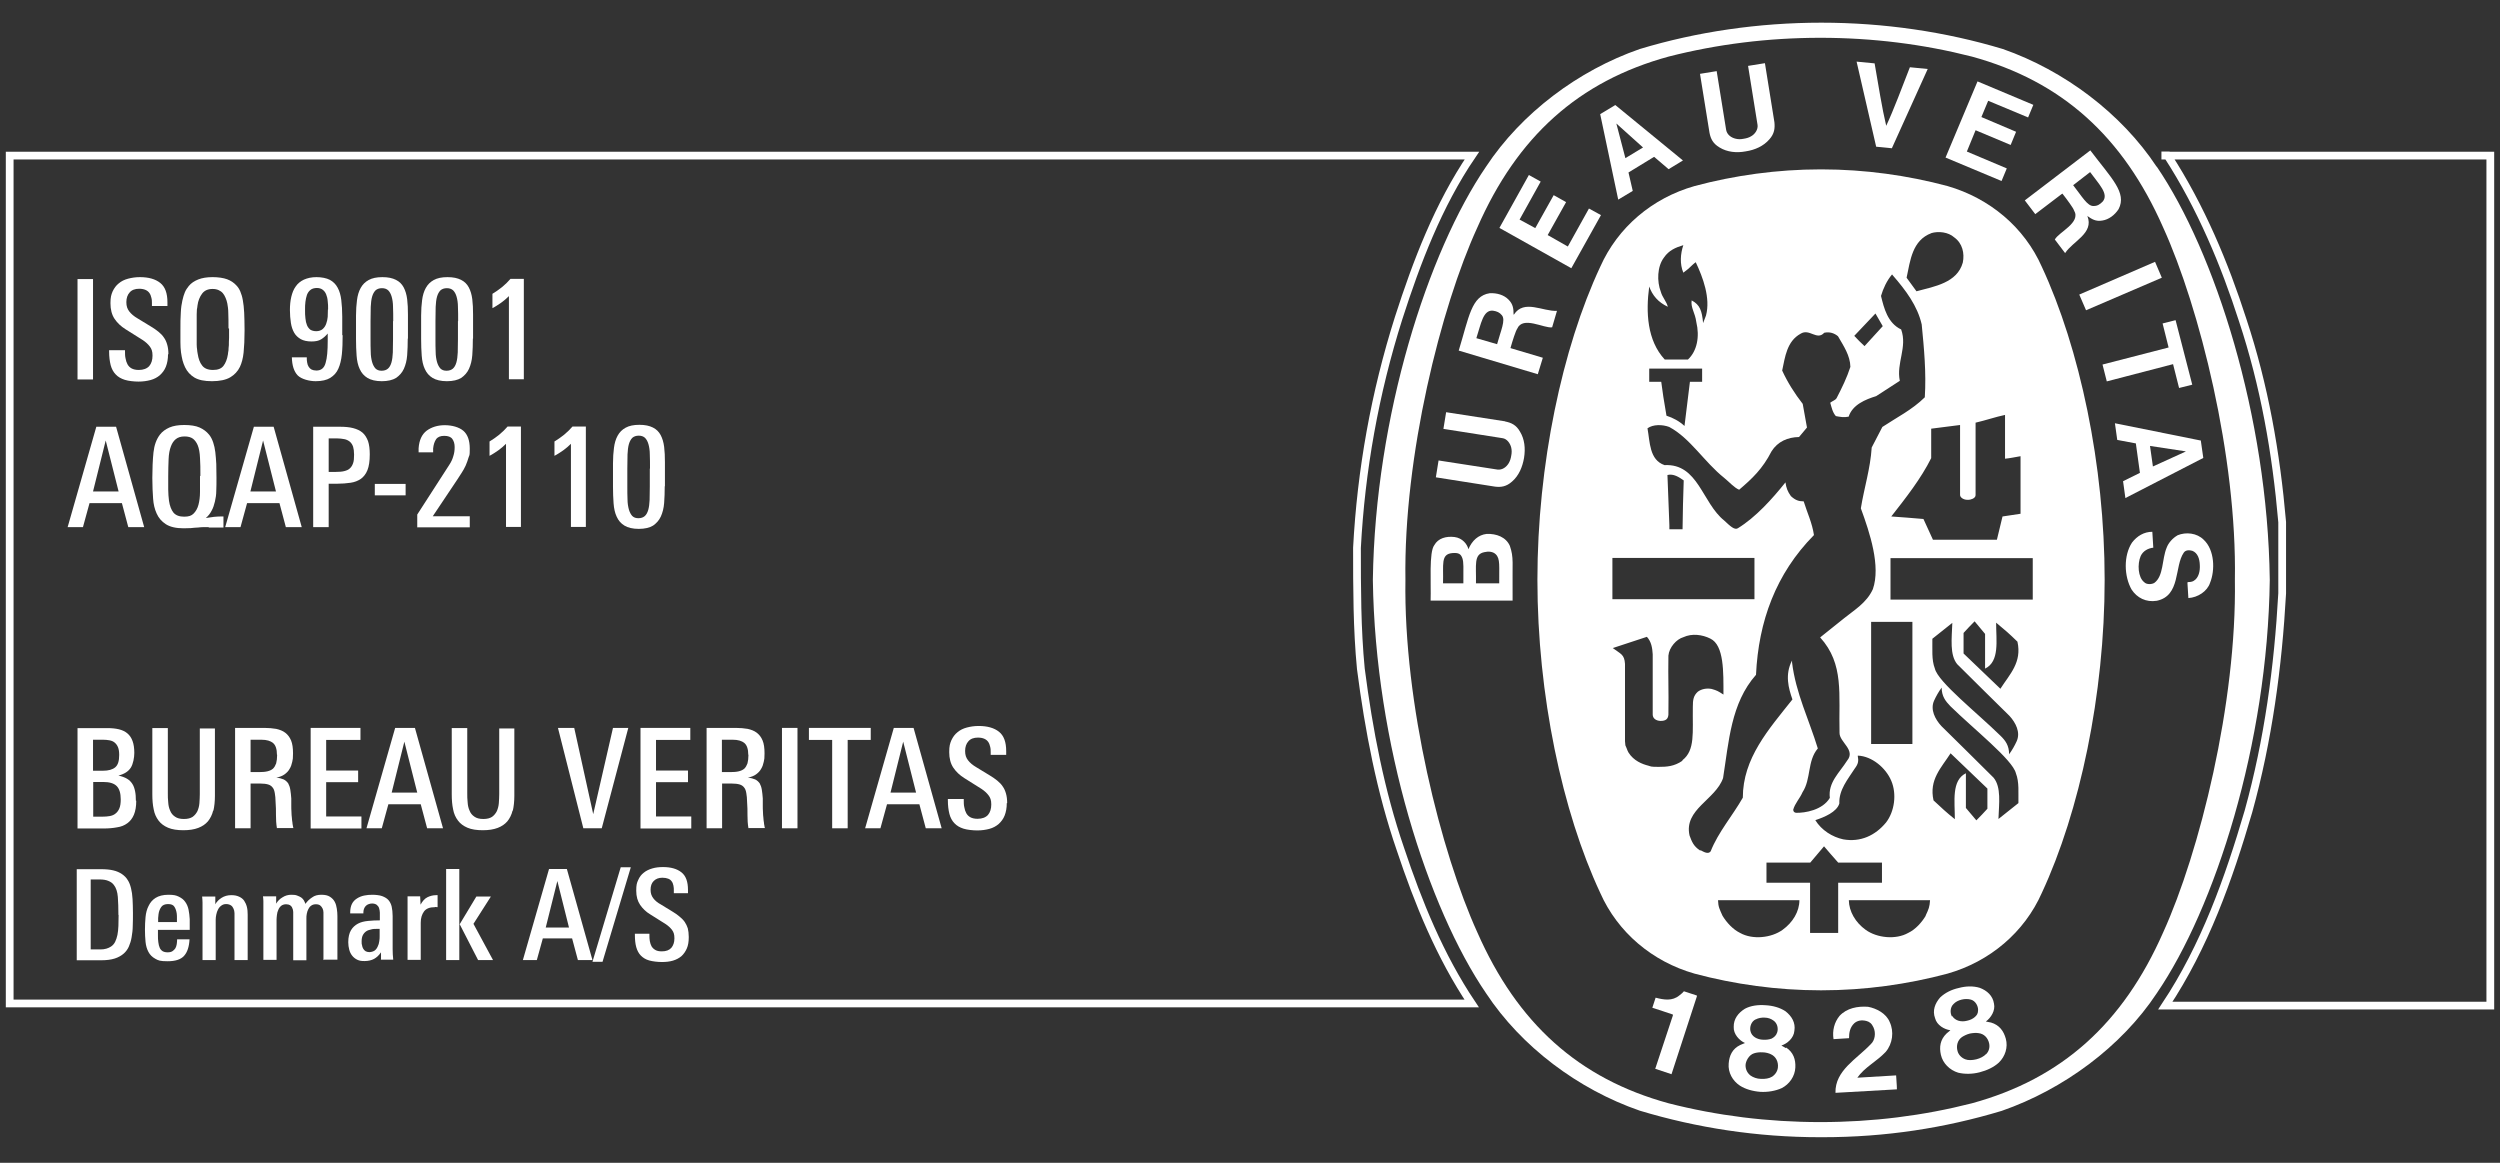 <?xml version="1.0" encoding="UTF-8"?>
<svg id="Layer_1" xmlns="http://www.w3.org/2000/svg" version="1.1" viewBox="0 0 1290 600">
  <rect x="0" y="0" width="1290" height="600" fill="#333333" stroke="none"/>
  <!-- Generator: Adobe Illustrator 29.1.0, SVG Export Plug-In . SVG Version: 2.1.0 Build 142)  -->
  <defs>
    <style>
      .st0 {
        fill: none;
        stroke: #fff;
        stroke-miterlimit: 10;
        stroke-width: 4px;
      }

      .st1 {
        isolation: isolate;
      }

      .st2 {
        fill: #fff;
      }
    </style>
  </defs>
  <path id="path" class="st0" d="M5,80.3h754.5c-17.4,25.6-28.6,55.2-37.8,83.8-12.3,38.8-19.4,78.7-21.5,118.6,0,20.4,0,41.9,2,62.4,4.1,31.7,10.2,63.4,20.4,93,9.2,27.6,20.4,55.2,36.8,79.7H5V80.3ZM1117.3,80.3h167.7v438.6h-167.7c20.4-30.7,32.7-65.4,42.9-100.2,10.2-36.8,15.3-74.6,17.4-112.5v-36.8c-3.1-35.8-9.2-70.5-20.4-104.3-9.2-28.6-21.5-58.3-38.8-84.9h-1.1Z"/>
  <g id="logo">
    <g>
      <path class="st2" d="M1112.8,86h0c-18.2-27.5-47.6-49.6-79.3-60.7-29.5-8.9-61.4-13.6-93.7-13.6s-64.3,4.7-93.7,13.6c-31.7,11-61.1,33.1-79.3,60.7-30,43.9-57.2,128.7-58.4,213.1v.3c1.2,84.4,28.4,169.2,58.4,213.1,18.2,27.6,47.5,49.6,79.3,60.6,29.5,8.9,60.7,13.7,93,13.7h1.4c32.4,0,62.9-4.7,92.4-13.6,31.7-11,61.8-33.1,80-60.7,30-43.9,57.2-128.7,58.3-213.1v-.3c-1.1-84.4-28.4-169.2-58.3-213.1ZM1116.2,481.1c-20.7,47-52.3,75.5-98.7,88.2-25,6.4-51.2,9.7-78.2,9.7s-53.3-3.3-78.3-9.7c-46.4-12.7-78-41.2-98.7-88.2-18.7-41.1-38.1-118.3-37.1-181.9-1-63.6,18.3-140.8,37.1-181.8,20.6-47,52.3-75.5,98.7-88.2,25-6.4,51.4-9.7,78.3-9.7s53.2,3.3,78.2,9.7c46.4,12.7,78,41.2,98.7,88.2,18.7,41.1,38.1,118.2,37,181.8,1,63.6-18.3,140.8-37,181.9Z"/>
      <path class="st2" d="M958.3,556.2c3.9-5.6,10-8.4,14.7-13.4,3.6-4.2,4.4-10.5,2.1-15.4-1.8-4.5-6.9-7.1-11.2-7.9-5.4-.4-11,.7-14.7,4.7-2.7,3.3-3.8,7.6-3.1,12l8-.5c0-2.9.5-5.6,2.7-7.7,1.6-1.4,3.7-1.8,6.2-1.2,1.6.4,2.8,1.3,3.7,3.3,1.4,3,.7,6.8-1.3,8.6-7.2,7.7-18.6,13.6-18.3,25.2l31.7-1.8c0-2.3-.3-4.7-.4-7.2l-20.1,1.2h0Z"/>
      <path class="st2" d="M866.6,513.6c-3.7,3.1-8.1,2.3-12.3,1.2l-1.7,5.2c3.2,1.1,7.3,2.3,10.6,3.5v.5c0,0-9.1,27.5-9.1,27.5l8.4,2.8,13.1-40.2v-.4c0,0-6.7-2.2-6.7-2.2-.7.8-1,1.1-2.3,2.1h0Z"/>
      <path class="st2" d="M1027.2,527.6l-2.5-.5c2.6-1.9,5-5.6,4.2-9.2-.6-4.1-3.6-6.8-7.4-8.2-3.3-1-7.1-.9-10.8.1-3.7.8-7.1,2.5-9.6,4.9-2.6,3-4.1,6.7-2.6,10.7.9,3.6,4.8,5.8,7.9,6.2l-2,1.7c-3.3,3.2-3.8,7-2.9,11,1,4.4,4.6,7.9,8.9,9.2,3.3.8,7.2.8,11.1-.2s7.4-2.7,9.9-5c3.3-3.2,4.8-7.9,3.6-12.3-1.1-4-3.3-7.1-7.7-8.4h0ZM1007.2,524.5c-1-1.7-1-4.7.8-6.4,1-1.1,2.5-1.9,4.2-2.3,1.6-.4,3.3-.4,4.8,0,2.4.7,3.7,3.3,3.7,5.3s-.7,2.8-1.7,3.7-2.5,1.6-4,1.9c-1.5.4-3,.4-4.4,0-1.3-.4-2.5-1.2-3.3-2.5v.2ZM1024.8,543.9c-1.1,1.2-3,2.2-5,2.7-2.1.5-4.2.6-5.7,0-2.1-.8-3.5-2.4-4-4.2-.8-2.8,0-5.7,2.3-7.3,1.1-.7,2.5-1.4,4.1-1.8,1.6-.3,3.3-.4,4.4-.2,2.9.3,4.9,2.5,5.5,5.3.4,1.9,0,4-1.6,5.6h0Z"/>
      <path class="st2" d="M921.5,540.8l-2.3-1.3c3-1,6.4-3.8,6.7-7.6.7-4.2-1.4-7.6-4.6-10.1-2.9-1.9-6.5-2.9-10.3-3.1-3.8-.3-7.6.2-10.6,1.8-3.4,2.1-5.9,5.2-5.8,9.4-.2,3.7,2.9,7,5.8,8.3l-2.4,1c-4.2,2-5.7,5.6-6,9.6-.4,4.6,2,8.9,5.8,11.4,2.8,1.8,6.6,2.9,10.6,3.2,3.9.2,7.8-.5,10.9-1.9,4-2,6.9-6.1,7.1-10.7.2-4.1-1-7.8-4.8-10.3v.3ZM906,526c1.3-.7,3-1,4.6-.9,1.7,0,3.3.6,4.5,1.5,2.1,1.4,2.6,4.3,1.9,6.2-.5,1.5-1.5,2.4-2.8,3.1-1.3.5-2.8.7-4.4.6-1.5,0-3.1-.5-4.2-1.2-1.1-.7-2.1-1.8-2.4-3.4-.4-2,.4-4.8,2.7-5.9h.1ZM914.3,555.6c-1.4.9-3.5,1.2-5.6,1.1-2.1,0-4.1-.8-5.4-1.7-1.8-1.4-2.6-3.3-2.6-5.3s1.7-5.4,4.4-6.2c1.2-.4,2.8-.6,4.4-.5,1.6,0,3.3.5,4.3,1,2.6,1.2,3.9,3.9,3.6,6.8-.2,1.9-1.3,3.7-3.2,4.9h0Z"/>
      <polygon class="st2" points="1112 135.1 1072.9 152 1076.4 160.1 1115.5 143.3 1112 135.1"/>
      <path class="st2" d="M973.3,65c-2.2-9.2-4.1-21.4-6-32.3l-9.3-.9,10.1,43.9,8.1.8,18.5-40.9-9.2-.9c-4,10.2-8.3,21.9-12.3,30.4h.1Z"/>
      <polygon class="st2" points="809 127.2 798.6 121.3 808.1 104.3 801.7 100.7 792.2 117.7 784.1 113.3 795 93.7 788.9 90.3 773.7 117.6 810.8 138.4 826.1 111 819.9 107.6 809 127.2"/>
      <path class="st2" d="M779.1,281.7c-2-4.6-7-6.4-12-6.2-4.3.5-7.5,3.4-9.4,7.9-.6-2.6-3.1-5.8-7.2-6.3-4.3-.5-8.4.6-10.4,4.2-2.8,3.6-1.6,19.4-1.9,28.6h42.3v-3.1c-.2-16.8.7-18.9-1.4-25.1h0ZM755.1,301h-10.5c.3-9.7-1.3-15,4.7-15.6,3.5-.3,4.5.5,5.3,2.7.7,2.2.5,4.5.5,12.9ZM773.5,301h-11.9c.2-9.5-1.3-15,4.4-16.1,2-.5,4.4-.3,5.8,1.1,2.4,2.3,1.7,6.2,1.8,15h0Z"/>
      <polygon class="st2" points="1124.4 200.2 1131.2 198.5 1122.6 165.2 1115.9 166.9 1119 179.3 1084.9 188.1 1087.1 196.8 1121.3 187.9 1124.4 200.2"/>
      <path class="st2" d="M900.8,78.1h0c4.7-.7,9.2-2.7,12.2-6.2,2.6-2.9,2.9-5.7,2.6-8.8l-4.9-30.5-8.7,1.4,4.9,30.5c.3,2.3-1.3,4.7-3.3,5.8-1.1.7-2.5,1.1-3.9,1.3-1.4.3-2.8.3-4,0-2.3-.5-4.5-2-5-4.5l-4.9-30.4-8.6,1.4,4.9,30.4c.6,3.1,1.8,5.6,5.2,7.6,3.9,2.4,8.8,2.9,13.5,2h0Z"/>
      <path class="st2" d="M1135.5,227.3l-44.2-8.9,1.2,8.6,9.6,1.8,2.1,15.2-8.7,4.3,1.2,8.7,40.2-20.7-1.3-9.1h0ZM1127.8,233l-16.9,7.7-1.5-10.6,18.4,2.8h0Z"/>
      <path class="st2" d="M1123.5,276.3c-2.3,1.3-4.6,3.8-5.5,6.3-2.5,5.9-1.5,14.7-6.4,18.2-1.4.8-4,.9-5.2-.4-3.2-2.5-3.6-9.3-1.8-13.5,1.2-2.6,3.8-4,6.5-4.3l-.5-8.2c-4.3,0-7.9,2.2-10.5,5.6-4.4,6.7-4.1,17.4-.2,24.2,2.8,4.3,7.5,6.7,13,5.8,12.4-2.6,9-17.7,13.9-24.8,1-1.5,2.9-1.4,4.4-1,2.9,1.1,3.8,4.3,3.9,7.3.2,3-.5,6.8-3.3,8.3l-.7.3-1,.2h-.8c0,.1-.6.2-.6.2l.5,8.1c4.9-.3,9.8-3.5,11.2-7.9,2.6-6.4,2.4-16.9-3.3-22.2-3.5-3.5-9.1-4.1-13.5-2.3h0Z"/>
      <path class="st2" d="M776.6,217.4l-30.4-4.7-1.4,8.6,30.5,4.8c2.3.3,4,2.7,4.5,4.9.3,1.3.3,2.7,0,4.1-.2,1.4-.6,2.7-1.3,3.9-1.2,2-3.3,3.6-5.8,3.3l-30.4-4.7-1.4,8.7,30.5,4.8c3.1.4,5.9,0,8.8-2.6,3.5-3,5.4-7.5,6.2-12.2h0c.8-4.9.3-9.7-2.1-13.6-1.9-3.4-4.5-4.6-7.6-5.2h0Z"/>
      <path class="st2" d="M853.5,80.9l7.5,6.4,7.4-4.5-34.9-28.6-7.8,4.7,9.3,44.1,7.5-4.5-2.2-9.5,13.1-8h.1ZM834,63.7h0l13.8,12.4-9.1,5.5-4.7-18h0Z"/>
      <polygon class="st2" points="1025.9 52 1046.5 60.6 1049.2 54.1 1020.4 42 1003.9 81.3 1032.8 93.4 1035.5 86.9 1014.9 78.2 1019.4 67.2 1037.5 74.8 1040.3 68 1022.4 60.4 1025.9 52"/>
      <path class="st2" d="M781,162.3c0-2.9-.2-5.3-2.6-7.7-2.3-2.4-6-3.5-9.7-3.3-9.5,1.4-10.7,12.3-16,29.6l40.8,12.2,2.6-8.5-16.1-4.8-.6-.2c1.1-3.9,2.7-8.9,3.5-10,2.9-6.7,13.7-.1,18-.7l2.5-8.5c-7.3.4-17-6.1-22.2,1.9h-.2ZM772.5,177.6l-10.7-3.1c2.4-7.3,3.4-14.6,8.5-14.2,2.1.3,3.5.9,4.7,2.4,2,2.5-.6,7.9-2.5,14.9h0Z"/>
      <path class="st2" d="M1077,111.4c2.4,1.7,4.4,3,7.8,2.4,3.3-.5,6.4-2.8,8.4-5.9,4.4-8.5-3.7-15.9-14.6-30.3l-33.8,25.8,5.4,7.1,13.4-10.2.6-.4c2.5,3.2,5.6,7.4,6,8.7,3.8,6.3-8,11.2-9.9,15l5.3,7c4-6.2,15-10.2,11.5-19.1h-.1ZM1069.7,95.6l8.8-6.8c4.5,6.2,9.8,11.3,6.5,15.2-1.5,1.5-2.7,2.3-4.7,2.3-3.2.2-6.1-5.1-10.6-10.8h0Z"/>
    </g>
    <path class="st2" d="M1053.6,137.7c-9-20.4-26.9-35.4-48.7-41.7-20.5-5.5-42.7-8.6-64.9-8.6h-.7c-22.2,0-44.4,3.1-64.9,8.6-21.8,6.2-39.6,21.2-48.7,41.7-19.6,41.9-32.4,102.2-32.4,161.5s12.8,119.6,32.4,161.5c9,20.4,26.9,35.5,48.7,41.7,20.5,5.5,42.7,8.6,64.9,8.6h.7c22.2,0,44.4-3.1,64.9-8.6,21.8-6.2,39.7-21.3,48.7-41.7,19.5-41.9,32.4-102.2,32.4-161.5s-12.9-119.6-32.4-161.5h0ZM1015.9,257.9c.6,0,3.5-.6,3.5-2.4v-37.4c5.2-1.2,10.4-3,15.2-4v22.6c2.9-.3,4.4-.7,8-1.3v29.7l-9.3,1.4-2.9,12h-33l-4.9-10.7c-8-.7-8.6-.7-16.6-1.3,7.6-9.7,15.3-19.5,20.6-30.1v-15.2l14.9-1.9v36.1c0,1.3,1.8,2.5,3.7,2.5h.8ZM996.5,120.3c3.7-1.1,8.8-.6,11.9,2.2,4.2,3,5.4,8.2,4.4,13-2.9,10.4-14.5,12.3-23.9,14.8l-5.1-7c1.9-8.9,2.9-19.3,12.8-23h-.1ZM967.7,161.7l3.8,6.6-9.4,10.3c-2.6-2.4-2.8-2.7-5.3-5.3,4.9-5.1,5.3-5.6,11-11.6h0ZM850.9,147.6h0c1.7,4.9,4.8,8.4,9.7,10.7-.6-2.6-2.9-5-3.6-7.7-2.1-5.4-1.9-13.1,1.6-17.7,2.5-3.7,6-5.2,10-6.4-1.5,4.4-1.9,9.7,0,14.2,2.6-1.9,2.7-2.1,4.7-4,.7-.7,1.1-.9,1.7-1.4,3.7,7.8,7.7,18.5,5.3,27.5l-1.5,3.9c-.6-6.4-1.6-9.4-5.9-11.7-.6,3.7,1.8,6.4,2.4,11.2,1.8,7.5.4,14.9-4.3,19.3h-12c-9.1-9.8-9.8-24.4-8-37.7v-.2ZM878.4,197h-6.4l-2.8,22.8c-2.7-2.5-5.9-4.2-9.3-5.3-1.6-9.7-1.8-10.4-2.7-17.5h-6.2v-6.8h27.3v6.8h.1ZM832,287.9h73.3v21.3h-73.3v-21.3ZM860.4,245.1c3.1-.8,6,1.1,8.4,2.8-.4,12.4-.4,12.2-.6,25.2h-6.8v-2.1c-.3-9.8-.7-16.3-1-26h0ZM868.2,392.5c-4.3,3-8.2,3.2-12.4,3.2s-3.8-.2-5.2-.6c-3.2-.8-7.6-2.5-10.3-6.8l-.5-1-.5-1.3-.6-1.4-.2-2.1v-39.9c-.3-5-2.2-5.1-6.3-8.2l1.5-.5,16.1-5.3c2.3,2.5,2.8,5.7,3,9v31.1c0,2,1.7,3.2,4,3.3,2.8,0,3.9-1,4.1-3.2.2-14-.2-17.9,0-30.5.4-4.3,4.2-8.5,7.7-9.5,4.5-2.1,9.9-1.3,13.9.7,7.2,3.4,6.8,17.5,6.8,28.9-2.8-1.8-3.3-2.1-6.1-2.9-2.5-.5-5.2,0-7.1,1.4-2.3,2.1-2.6,4.2-2.6,7.9-.2,13.2,1.3,22.3-5.4,27.5v.2ZM877.3,438.9c-3.5-2.3-4.3-4.6-5.5-7.8-3-13.5,13.4-18.4,17.3-29.6,3-18.8,4-38.6,17-53.3,1.3-27.6,10.2-52.1,29.9-72.1-.9-6.2-3.5-11.6-5.3-17.4-2.6,0-4.3-.6-6.6-2.7-1.7-2.4-2.4-4.2-2.8-7.1-6.8,8.5-15.3,18-24.6,23.7-1.7,1-3.9-1.1-7-4-11.4-9.1-13.4-29.5-30.8-28.6-7.9-2.7-7.5-12-8.8-19,2.9-2.1,7.7-2,11.2-.7,10.9,5.8,18.1,18.1,28.4,26.3,2.7,2.2,5.2,5.1,7.7,6.1,6.8-5.8,12.1-10.8,16.7-19.8,3.2-5.1,8.4-7.3,14.2-7.4l4.1-4.9-2.2-12.2c-4.2-5.4-7.8-11.1-10.6-17.2,1.5-7,2.4-15.1,9.5-19,4.6-2.9,8.4,3.7,12.2-.5,2.8-.6,5.2.2,7.1,1.8,2.9,5,6.3,10,6.4,15.8-1.8,5.6-4.4,10.9-7.1,16.1-.6,1.1-2.2,1.5-3.3,2.4.7,2.4,1.2,5,2.9,6.9,2.1.4,4.1.8,6.6.3,2-6.2,8.7-8.9,14.2-10.6l12.2-7.9c-1.9-9.2,4-17.3.7-26.5-7-3.3-8.9-11.1-10.4-17.3,1.1-3.8,3-7.9,5.7-11.1l.4.5c6.7,7.7,12.7,15.7,14.9,25.3,1.2,12.3,2.4,24.8,1.6,37.6-6.6,6.5-14.5,10.4-21.9,15.3l-5.5,10.6c-.7,11-3.9,20.8-5.6,31.4,4.7,12.8,10.3,29.9,6.2,41.7-3.2,7.1-9.8,10.9-14.7,14.9l-12.5,10c12.5,13.8,9.5,29.4,10,49.3,0,4.8,8.5,8.8,3.9,14.3-3.9,6.2-9.9,11.2-8.9,19.2-3.8,6.4-13,7.8-17.3,7.7-.9,0-1.6-.6-1.6-1.6.9-3.3,3.5-5.9,4.8-9,4.5-6.8,2.4-16.2,7.9-22.6-4.5-14.8-11.4-28.6-13.3-44.4v-1c-3.8,7.3-1.8,14.4.2,20.1-12.3,15.5-25.6,30.3-25.6,50.7-5.3,9.3-12.7,17.8-16.6,27.7-1.3,1.7-3.7.2-5.2-.6l-.2.2ZM958.7,389.9c7.2.3,14.4,6.3,17.2,13,2.9,6.8,1.7,15.8-2.7,21.5-5.5,6.7-13.2,10.3-22.1,8.7-5.6-1.2-11.2-4.7-14.4-9.9,4.6-1.5,11.1-4.2,12.4-8.6-.3-7,4.4-12.5,8-18.1,1.8-2.4,2-3.8,1.5-6.5h0ZM965.5,383.8v-62.9c9.1-.1,12,.1,21.3,0v63h-21.3ZM919.8,479.8c-5.8,4.2-15.5,5.2-21.9,1.6-3.7-1.8-7-5.4-9.1-8.9-1.5-3.4-2.2-4.5-2.3-8h42c0,5.8-3.4,11.5-8.7,15.3ZM948.5,481.4h-14.5v-25.9h-22.5v-10.4h22.6l7.1-8.4c3.4,4,3.7,4.3,7.3,8.4h22.6v10.4h-22.6v25.9h0ZM993.7,472.5c-2.1,3.5-5.3,7.1-9.1,8.9-6.4,3.6-16.1,2.6-21.9-1.6-5.3-3.8-8.6-9.5-8.7-15.3h41.9c-.2,3.5-.7,4.6-2.3,8h0ZM997.1,329.6c3.4-2.7,6.2-5,10.3-8.2-.3,8.2-1.4,16.5,2.5,21.3,9.6,9.6,18.4,18.2,27,26.7,3.2,3.5,5.8,8.5,3.7,13.1-1,2.2-2.4,4.7-3.9,6.7,0-4.5-1.9-7.1-4.5-9.6-11.8-11.6-32.2-27.7-33.8-34.6-1.8-4.6-1.2-10.1-1.3-15.5h0ZM1030,321.3c4.5,3.7,6.8,5.7,11,9.8,2.4,10.7-4,16.8-8.8,24.3l-19-18.2v-10.6c2.3-2.5,3.1-3.4,5.7-6l5.4,6.5v17.9c7.6-3.7,5.7-14.4,5.7-23.7h0ZM1025.5,417.3c-2.3,2.5-3.1,3.4-5.7,6l-5.4-6.4v-17.9c-7.5,3.7-5.7,14.4-5.7,23.7-4.5-3.6-6.7-5.7-11-9.7-2.4-10.7,4-16.8,8.8-24.3l19,18.2v10.6-.2ZM1041.5,414.4c-3.4,2.7-6.2,5-10.3,8.2.3-8.1,1.5-16.4-2.5-21.3-9.6-9.5-18.3-18.2-27-26.7-3.2-3.5-5.8-8.5-3.7-13.1,1-2.2,2.4-4.7,3.9-6.7,0,4.5,2,7,4.5,9.6,11.8,11.6,32.2,27.7,33.8,34.6,1.8,4.6,1.2,10.1,1.3,15.5h0ZM1048.9,309.4h-73.4v-21.4h73.4v21.4Z"/>
  </g>
  <g id="TEXTS">
    <g class="st1">
      <g class="st1">
        <path class="st2" d="M68.6,470.9c0,2.5,0,4.8-.1,6.9,0,2.1-.3,4.1-.6,5.9-.3,1.8-.8,3.3-1.4,4.7-.6,1.4-1.5,2.6-2.6,3.6-1.3,1.1-2.8,2-4.7,2.6-1.9.6-4.2.9-7,.9h-12.6v-47h12.5c2.5,0,4.6.2,6.3.6,1.8.4,3.3,1.1,4.5,1.9,1.3.9,2.3,1.9,3,3.1.8,1.2,1.3,2.6,1.7,4.2.4,1.6.7,3.5.8,5.6s.2,4.4.2,7.1ZM61.1,472.1c0-3.6-.1-6.6-.3-9.3-.2-2.6-.9-4.7-2-6.1-.7-1-1.7-1.7-3-2.2-1.2-.5-2.7-.7-4.3-.7h-4.7v36.1h5.1c1,0,2-.1,3-.4.9-.3,1.7-.6,2.4-1.1.9-.6,1.6-1.4,2.1-2.4.5-1,.9-2.2,1.2-3.6.3-1.4.4-2.9.5-4.6,0-1.7.1-3.6.1-5.7Z"/>
        <path class="st2" d="M81.5,479.9v2.6c0,1.4,0,2.6.2,3.7.1,1.1.4,2.1.7,2.8.3.8.9,1.4,1.5,1.8.7.4,1.5.6,2.6.6s1.9-.2,2.5-.6c.6-.4,1.1-.9,1.5-1.5.3-.6.6-1.3.7-2.1.1-.8.2-1.6.2-2.5h6.4c-.2,3.8-1.1,6.6-2.8,8.5-1.7,1.9-4.5,2.8-8.5,2.8s-4.8-.4-6.4-1.3-2.7-2-3.5-3.5c-.8-1.5-1.3-3.2-1.5-5.2s-.3-4.1-.3-6.3.1-4.4.3-6.5c.2-2.1.7-4.1,1.6-5.8.8-1.7,2-3.1,3.6-4.1,1.6-1,3.8-1.6,6.6-1.6s4,.3,5.4,1c1.4.7,2.5,1.5,3.3,2.7.8,1.1,1.4,2.5,1.7,4,.3,1.5.5,3.1.6,4.9,0,.9,0,1.8,0,2.7v2.8h-16.5ZM91.3,475.8v-2.2c0-.7,0-1.4-.1-2.2-.2-1.4-.6-2.6-1.2-3.5-.6-1-1.7-1.4-3.3-1.4s-2.8.5-3.5,1.5c-.7,1-1.2,2.2-1.4,3.7,0,.7-.2,1.4-.2,2,0,.6,0,1.3,0,2.1h9.8Z"/>
        <path class="st2" d="M121,495.4v-21.5c0-.9,0-1.8,0-2.7,0-.9-.2-1.6-.5-2.3-.3-.7-.7-1.3-1.3-1.7-.6-.4-1.4-.7-2.5-.7s-1.8.3-2.5.8c-.7.5-1.3,1.2-1.7,2-.4.8-.7,1.6-.9,2.6s-.3,1.8-.3,2.6v20.9h-6.8v-26.6c0-1,0-2.1,0-3.1,0-1-.1-2-.2-3.1h6.8v4c.7-1.3,1.8-2.4,3.2-3.3,1.4-.9,3.1-1.4,5-1.4s3,.3,4.1.8c1.1.5,2,1.2,2.6,2.1.6.9,1.1,2,1.4,3.2.3,1.2.4,2.6.4,4v23.4h-6.8Z"/>
        <path class="st2" d="M166.9,495.4v-22.2c0-.8,0-1.6,0-2.4,0-.8-.2-1.5-.5-2.1-.3-.6-.7-1.1-1.2-1.5-.5-.4-1.3-.6-2.2-.6s-1.7.2-2.4.7-1.1,1-1.5,1.8c-.4.7-.6,1.5-.8,2.4-.2.9-.2,1.7-.2,2.5v21.5h-6.8v-22.3c0-1,0-1.8,0-2.6,0-.8-.2-1.5-.5-2.1-.2-.6-.6-1-1.1-1.4-.5-.3-1.2-.5-2.1-.5s-1.9.3-2.5.8c-.7.6-1.2,1.3-1.5,2.1-.4.8-.6,1.7-.7,2.6-.1.9-.2,1.7-.2,2.4v20.8h-6.8v-27.8c0-.9,0-1.7,0-2.5,0-.8-.1-1.6-.2-2.5h6.8v3.8c.8-1.4,1.9-2.5,3.3-3.3,1.4-.9,2.9-1.3,4.5-1.3s2.2.1,3,.4,1.5.6,2.1,1c.6.4,1,.9,1.4,1.5.3.6.6,1.2.8,1.8.9-1.3,2-2.4,3.4-3.3,1.3-1,2.9-1.4,4.8-1.4s3.3.3,4.4,1c1.1.7,1.9,1.5,2.5,2.6.6,1.1.9,2.3,1.1,3.6.2,1.3.3,2.6.3,3.9v22.4h-6.8Z"/>
        <path class="st2" d="M196.6,495.4v-4c-1.1,1.6-2.3,2.7-3.6,3.4-1.3.7-3,1.1-4.9,1.1s-2.7-.2-3.8-.7c-1-.5-1.9-1.2-2.6-2.1-.7-.9-1.2-1.9-1.5-3.1-.3-1.2-.5-2.4-.5-3.8,0-2.6.5-4.7,1.4-6.2s2.1-2.6,3.6-3.4c1.5-.8,3.2-1.2,5.2-1.4,2-.2,4-.3,6.1-.3v-1.6c0-.8,0-1.6,0-2.4,0-.8-.2-1.6-.4-2.3s-.7-1.3-1.2-1.7-1.4-.7-2.4-.7-2.5.4-3.3,1.3c-.8.9-1.2,2-1.2,3.4v.4h-6.8v-.5c0-1.7.3-3.2.9-4.4.6-1.2,1.5-2.1,2.6-2.8,1.1-.7,2.3-1.2,3.7-1.5,1.4-.3,2.8-.4,4.3-.4s3.7.2,5,.7c1.3.5,2.4,1.1,3.2,2,.8.9,1.4,2.1,1.7,3.4.3,1.4.5,3,.5,4.9v17.1c0,1.8.1,3.5.3,5.4h-6.4ZM196.1,479.3h-1.4c-1.2,0-2.3,0-3.2.3-1,.2-1.9.5-2.6,1-.7.5-1.3,1.2-1.7,2-.4.8-.6,1.9-.6,3.1s0,1.4.2,2c.1.7.3,1.3.6,1.8.3.5.7,1,1.2,1.3.5.3,1.2.5,2,.5s2-.3,2.7-.8c.7-.5,1.2-1.2,1.6-2.1.4-.8.7-1.7.8-2.7.2-1,.2-1.9.2-2.7v-3.8Z"/>
        <path class="st2" d="M224.4,468.1c-2.6,0-4.5.7-5.6,2.2-1.1,1.5-1.7,3.4-1.7,5.8v19.2h-6.8v-26.8c0-.2,0-.6,0-1.2,0-.6,0-1.2,0-1.8,0-.6,0-1.2,0-1.8s0-1,0-1.2h6.5l.2,4.3c1-1.8,2.1-3.1,3.5-3.8,1.4-.7,2.9-1.1,4.6-1.1h.3c.1,0,.2,0,.4,0v6.2c-.3,0-.8-.1-1.2-.1Z"/>
        <path class="st2" d="M230.2,495.4v-47h6.8v47h-6.8ZM246.7,495.4l-9.5-18.5,8.6-14.3h7.5l-9,14.1,10.1,18.7h-7.6Z"/>
        <path class="st2" d="M298.2,495.4l-3-11.2h-15.1l-3.1,11.2h-7.2l13.5-47h9.2l13.2,47h-7.5ZM287.6,454.6l-6,24h12l-6-24Z"/>
        <path class="st2" d="M310.9,496.3h-5.2l14.6-48.8h5.2l-14.6,48.8Z"/>
        <path class="st2" d="M355.4,483.6c0,2.3-.3,4.2-1,5.8-.7,1.6-1.6,2.9-2.8,4-1.2,1-2.7,1.8-4.4,2.3-1.7.5-3.6.7-5.7.7s-4.7-.3-6.5-.8-3.2-1.4-4.3-2.5c-1.1-1.1-1.9-2.6-2.4-4.4-.5-1.8-.7-3.9-.7-6.4v-.5h7.5v.5c0,1.2,0,2.3.2,3.3.2,1,.5,2,.9,2.7.5.8,1.1,1.4,2,1.9.8.5,2,.7,3.3.7,2.2,0,3.8-.6,4.9-1.8,1-1.2,1.6-2.8,1.6-4.9s-.4-3.2-1.2-4.3c-.8-1.1-1.9-2.1-3.2-3l-8.1-5.1c-2.2-1.3-3.9-3-5.2-4.9-1.3-1.9-2-4.3-2-7.3s.3-4,1-5.5c.7-1.6,1.6-2.8,2.9-3.8,1.2-1,2.7-1.7,4.4-2.2,1.7-.5,3.5-.7,5.5-.7,4.1,0,7.2.9,9.5,2.7,2.3,1.8,3.4,4.8,3.4,9.1v1.7h-7.3v-1.2c0-1,0-1.9-.2-2.7-.2-.8-.4-1.6-.9-2.2-.4-.6-1-1.1-1.8-1.4s-1.8-.5-3-.5c-2,0-3.4.6-4.5,1.7s-1.6,2.6-1.6,4.5.5,3.2,1.4,4.4c.9,1.2,2.2,2.3,3.9,3.2l6.2,3.8c1.3.8,2.5,1.6,3.5,2.5,1,.8,1.9,1.7,2.6,2.7.7,1,1.2,2.1,1.6,3.3.3,1.3.5,2.7.5,4.4Z"/>
      </g>
    </g>
    <g class="st1">
      <g class="st1">
        <path class="st2" d="M70.3,413.2c0,2.9-.4,5.3-1.2,7.2-.8,1.9-1.9,3.3-3.4,4.4-1.5,1.1-3.2,1.8-5.3,2.1-2.1.4-4.4.6-7,.6h-13.4v-51.8h15.3c2.3,0,4.3.2,6,.6,1.7.4,3.2,1.1,4.4,2.1,1.2,1,2.1,2.3,2.7,4,.6,1.6.9,3.7.9,6.1s-.6,5.7-1.8,7.6c-1.2,1.9-3.3,3.3-6.4,4.1,1.8.4,3.2.9,4.4,1.6,1.2.7,2.1,1.6,2.8,2.7.7,1.1,1.1,2.3,1.4,3.8.3,1.4.4,3,.4,4.8ZM61.5,389.5c0-1.6-.2-2.9-.6-3.9-.4-1-1-1.8-1.7-2.4-.7-.6-1.6-1-2.7-1.2s-2.2-.3-3.4-.3h-5.1v16h5.1c2.9,0,5-.6,6.4-1.8,1.4-1.2,2-3.3,2-6.3ZM62.3,412.5c0-3.2-.7-5.5-2.1-6.9-1.4-1.4-3.7-2.1-6.9-2.1h-5.2v17.9h4.7c1.4,0,2.7-.1,3.8-.3s2.2-.6,3-1.3c.8-.6,1.5-1.5,2-2.7.5-1.2.7-2.7.7-4.6Z"/>
        <path class="st2" d="M110,418.2c-.5,2.2-1.5,4.1-2.7,5.6-1.3,1.5-2.9,2.6-5,3.4-2.1.8-4.6,1.2-7.7,1.2s-5.8-.4-7.9-1.3-3.7-2.1-4.9-3.7c-1.2-1.6-2.1-3.5-2.5-5.8-.5-2.3-.7-4.9-.7-7.7v-34.2h8v33.6c0,1.5,0,3.1.2,4.7.1,1.6.4,3,1,4.3.5,1.3,1.3,2.3,2.5,3.1,1.1.8,2.6,1.2,4.6,1.2s3.4-.4,4.5-1.1c1.1-.8,1.9-1.8,2.5-3,.5-1.2.9-2.6,1-4.1.1-1.5.2-3.1.2-4.6v-33.9h7.8v34.8c0,2.9-.3,5.5-.8,7.7Z"/>
        <path class="st2" d="M142.9,427.4c-.2-1.1-.3-2.2-.4-3.4,0-1.1-.1-2.3-.1-3.5,0-2.2,0-4.4-.2-6.7,0-1.8-.2-3.3-.4-4.5-.2-1.2-.5-2.2-1.1-2.9-.5-.7-1.3-1.3-2.3-1.6-1-.3-2.4-.5-4.3-.5h-4.8v23.1h-8v-51.8h15.1c2.2,0,4.3.2,6.1.5,1.8.4,3.4,1,4.7,2,1.3,1,2.3,2.3,3,4,.7,1.7,1,3.9,1,6.6s-.1,3-.4,4.4c-.3,1.4-.7,2.6-1.4,3.7-.6,1.1-1.5,2-2.6,2.8-1.1.8-2.5,1.3-4.2,1.7,1.6.1,2.8.5,3.8.9,1,.5,1.7,1.2,2.3,2,.5.9.9,2,1.1,3.3.2,1.3.4,2.8.5,4.5,0,1.1,0,2.2,0,3.4s0,2.4.1,3.7c0,1,.1,1.9.2,2.8,0,.9.2,1.8.3,2.6,0,.5.1.9.2,1.4,0,.5.2.9.3,1.4h-8.4ZM142.9,389.4c0-2.9-.7-4.9-2-6-1.3-1.1-3.3-1.7-6-1.7h-5.6v16.7h4.3c1.7,0,3.2-.1,4.4-.4s2.1-.7,2.9-1.4c.7-.7,1.2-1.6,1.6-2.7.3-1.2.5-2.6.5-4.4Z"/>
        <path class="st2" d="M160.3,427.4v-51.8h25.7v6.2h-17.7v15.8h16.5v6h-16.5v17.7h18.2v6.2h-26.2Z"/>
        <path class="st2" d="M220.4,427.4l-3.3-12.4h-16.7l-3.4,12.4h-7.9l14.8-51.8h10.2l14.5,51.8h-8.2ZM208.7,382.5l-6.6,26.5h13.2l-6.7-26.5Z"/>
        <path class="st2" d="M264.5,418.2c-.5,2.2-1.5,4.1-2.7,5.6-1.3,1.5-2.9,2.6-5,3.4-2.1.8-4.6,1.2-7.7,1.2s-5.8-.4-7.9-1.3-3.7-2.1-4.9-3.7c-1.2-1.6-2.1-3.5-2.5-5.8-.5-2.3-.7-4.9-.7-7.7v-34.2h8v33.6c0,1.5,0,3.1.2,4.7.1,1.6.4,3,1,4.3.5,1.3,1.3,2.3,2.5,3.1,1.1.8,2.6,1.2,4.6,1.2s3.4-.4,4.5-1.1c1.1-.8,1.9-1.8,2.5-3,.5-1.2.9-2.6,1-4.1.1-1.5.2-3.1.2-4.6v-33.9h7.8v34.8c0,2.9-.3,5.5-.8,7.7Z"/>
        <path class="st2" d="M310.5,427.4h-9.5l-13.1-51.8h8.4l9.8,44.5,10.2-44.5h7.9l-13.7,51.8Z"/>
        <path class="st2" d="M330.5,427.4v-51.8h25.7v6.2h-17.7v15.8h16.5v6h-16.5v17.7h18.2v6.2h-26.2Z"/>
        <path class="st2" d="M386.2,427.4c-.2-1.1-.3-2.2-.4-3.4,0-1.1-.1-2.3-.1-3.5,0-2.2,0-4.4-.2-6.7,0-1.8-.2-3.3-.4-4.5-.2-1.2-.5-2.2-1.1-2.9-.5-.7-1.3-1.3-2.3-1.6-1-.3-2.4-.5-4.3-.5h-4.8v23.1h-8v-51.8h15.1c2.2,0,4.3.2,6.1.5,1.8.4,3.4,1,4.7,2,1.3,1,2.3,2.3,3,4,.7,1.7,1,3.9,1,6.6s-.1,3-.4,4.4c-.3,1.4-.7,2.6-1.4,3.7-.6,1.1-1.5,2-2.6,2.8-1.1.8-2.5,1.3-4.2,1.7,1.6.1,2.8.5,3.8.9,1,.5,1.7,1.2,2.3,2,.5.9.9,2,1.1,3.3.2,1.3.4,2.8.5,4.5,0,1.1,0,2.2,0,3.4s0,2.4.1,3.7c0,1,.1,1.9.2,2.8,0,.9.2,1.8.3,2.6,0,.5.1.9.2,1.4,0,.5.2.9.3,1.4h-8.4ZM386.1,389.4c0-2.9-.7-4.9-2-6-1.3-1.1-3.3-1.7-6-1.7h-5.6v16.7h4.3c1.7,0,3.2-.1,4.4-.4s2.1-.7,2.9-1.4c.7-.7,1.2-1.6,1.6-2.7.3-1.2.5-2.6.5-4.4Z"/>
        <path class="st2" d="M403.5,427.4v-51.8h8v51.8h-8Z"/>
        <path class="st2" d="M437.4,381.8v45.6h-8v-45.6h-12v-6.2h31.9v6.2h-12Z"/>
        <path class="st2" d="M477.7,427.4l-3.3-12.4h-16.7l-3.4,12.4h-7.9l14.8-51.8h10.2l14.5,51.8h-8.2ZM466.1,382.5l-6.6,26.5h13.2l-6.7-26.5Z"/>
        <path class="st2" d="M519.5,414.4c0,2.5-.4,4.6-1.1,6.4-.7,1.8-1.8,3.2-3.1,4.4-1.3,1.1-2.9,2-4.8,2.5-1.9.5-3.9.8-6.2.8s-5.2-.3-7.1-.9c-1.9-.6-3.5-1.5-4.7-2.8-1.2-1.2-2.1-2.9-2.6-4.8-.5-2-.8-4.3-.8-7.1v-.6h8.2v.6c0,1.3,0,2.5.3,3.7.2,1.1.5,2.1,1,3,.5.9,1.2,1.6,2.1,2.1.9.5,2.2.8,3.7.8,2.4,0,4.2-.7,5.4-2,1.1-1.3,1.7-3.1,1.7-5.4s-.5-3.5-1.4-4.7c-.9-1.2-2.1-2.3-3.6-3.3l-8.9-5.6c-2.4-1.5-4.3-3.3-5.7-5.4-1.4-2.1-2.1-4.8-2.1-8s.4-4.4,1.1-6.1c.8-1.7,1.8-3.1,3.2-4.2,1.3-1.1,2.9-1.9,4.8-2.4,1.9-.5,3.9-.8,6.1-.8,4.5,0,8,1,10.5,3,2.5,2,3.7,5.3,3.7,10v1.9h-8v-1.3c0-1,0-2-.3-3-.2-.9-.5-1.7-1-2.4-.5-.7-1.1-1.2-2-1.6-.9-.4-2-.6-3.3-.6-2.1,0-3.8.6-4.9,1.9-1.1,1.2-1.7,2.9-1.7,5s.5,3.5,1.5,4.8c1,1.3,2.4,2.5,4.3,3.6l6.9,4.2c1.5.9,2.8,1.8,3.9,2.7,1.1.9,2.1,1.9,2.8,3,.8,1.1,1.3,2.3,1.7,3.7.4,1.4.6,3,.6,4.9Z"/>
      </g>
    </g>
    <g class="st1">
      <path class="st2" d="M40,195.8v-51.8h8v51.8h-8Z"/>
      <path class="st2" d="M86.7,182.8c0,2.5-.4,4.6-1.1,6.4-.7,1.8-1.8,3.2-3.1,4.4-1.3,1.1-2.9,2-4.8,2.5-1.9.5-3.9.8-6.2.8s-5.2-.3-7.1-.9c-1.9-.6-3.5-1.5-4.7-2.8-1.2-1.2-2.1-2.9-2.6-4.8-.5-2-.8-4.3-.8-7.1v-.6h8.2v.6c0,1.3,0,2.5.3,3.7.2,1.1.5,2.1,1,3,.5.9,1.2,1.6,2.1,2.1.9.5,2.2.8,3.7.8,2.4,0,4.2-.7,5.4-2,1.1-1.3,1.7-3.1,1.7-5.4s-.5-3.5-1.4-4.7c-.9-1.2-2.1-2.3-3.6-3.3l-8.9-5.6c-2.4-1.5-4.3-3.3-5.7-5.4-1.4-2.1-2.1-4.8-2.1-8s.4-4.4,1.1-6.1c.8-1.7,1.8-3.1,3.2-4.2,1.3-1.1,2.9-1.9,4.8-2.4,1.9-.5,3.9-.8,6.1-.8,4.5,0,8,1,10.5,3,2.5,2,3.7,5.3,3.7,10v1.9h-8v-1.3c0-1,0-2-.3-3-.2-.9-.5-1.7-1-2.4-.5-.7-1.1-1.2-2-1.6-.9-.4-2-.6-3.3-.6-2.1,0-3.8.6-4.9,1.9-1.1,1.2-1.7,2.9-1.7,5s.5,3.5,1.5,4.8c1,1.3,2.4,2.5,4.3,3.6l6.9,4.2c1.5.9,2.8,1.8,3.9,2.7,1.1.9,2.1,1.9,2.8,3,.8,1.1,1.3,2.3,1.7,3.7.4,1.4.6,3,.6,4.9Z"/>
      <path class="st2" d="M126.2,170.4c0,4.7-.2,8.5-.5,11.5-.3,3-1,5.5-1.9,7.4-1.1,2.3-2.8,4.1-5,5.4-2.2,1.3-5.4,2-9.4,2s-6.9-.6-9.1-1.9c-2.1-1.3-3.7-3-4.8-5.3-.5-1.1-1-2.3-1.3-3.5-.3-1.3-.6-2.7-.8-4.2-.2-1.6-.3-3.3-.3-5.2,0-1.9,0-4,0-6.3,0-3.6,0-6.6.2-9,.1-2.4.4-4.5.8-6.2.4-1.7.8-3.2,1.3-4.3.5-1.2,1.2-2.2,2-3.2,1.2-1.5,2.9-2.6,4.9-3.4,2-.8,4.5-1.2,7.4-1.2s5.6.4,7.5,1.1c1.9.7,3.5,1.8,4.7,3.1.9.9,1.6,2,2.1,3.2.5,1.2,1,2.7,1.3,4.5.3,1.8.6,3.9.7,6.4.1,2.5.2,5.5.2,9.1ZM117.9,169.5c0-3.2,0-5.9-.1-8,0-2.1-.3-3.7-.5-4.9-.2-1-.5-2-.9-2.9-.4-.9-.8-1.7-1.4-2.4-.6-.7-1.3-1.2-2.2-1.6-.9-.4-1.9-.6-3.1-.6-2.4,0-4.2.8-5.4,2.4-1.2,1.6-2.1,3.7-2.4,6.2,0,.6-.2,1.3-.3,2,0,.7-.1,1.5-.1,2.5,0,.9,0,2,0,3.2,0,1.2,0,2.7,0,4.3v4.7c0,1.3,0,2.4,0,3.4,0,1,.1,1.8.2,2.5,0,.7.2,1.5.3,2.2.4,2.6,1.1,4.6,2.3,6.1,1.1,1.5,3,2.3,5.6,2.3s4.3-.7,5.4-2.1c1.1-1.4,1.9-3.4,2.3-5.9,0-.6.2-1.3.3-2.1,0-.8.1-1.7.2-2.7,0-1,0-2.3.1-3.7,0-1.4,0-3,0-4.9Z"/>
      <path class="st2" d="M176.8,173c0,3.6-.1,6.9-.4,9.8-.3,2.9-.9,5.4-1.8,7.4-.9,2.1-2.3,3.6-4.2,4.8-1.8,1.1-4.3,1.7-7.5,1.7s-7.3-1-9.3-3c-1.9-2-2.9-5.1-3-9.3h7.7c0,1,0,1.9.2,2.7.1.8.4,1.6.8,2.2.4.6.9,1.1,1.5,1.4.6.3,1.5.5,2.5.5,2.4,0,4-1.3,4.7-3.9.8-2.6,1.1-6.4,1.1-11.3v-3.9c-1,1.2-2.1,2.2-3.4,3-1.3.8-2.9,1.1-5,1.1s-4.1-.4-5.5-1.2c-1.4-.8-2.6-1.9-3.4-3.3-.8-1.4-1.4-3.1-1.7-5.1-.3-2-.5-4.2-.5-6.6s.2-4.7.7-6.8c.5-2.1,1.2-3.9,2.3-5.4,1-1.5,2.5-2.7,4.2-3.5,1.8-.8,3.9-1.3,6.5-1.3s5.2.5,6.9,1.4c1.7.9,3.1,2.3,4,4,1,1.8,1.6,3.9,1.9,6.4.3,2.5.5,5.4.5,8.6v9.5ZM169.3,159.7c0-1.5,0-3-.2-4.3-.1-1.4-.4-2.5-.8-3.5-.4-1-1-1.8-1.8-2.4-.8-.6-1.8-.9-3-.9s-2.5.3-3.3,1c-.8.6-1.4,1.5-1.8,2.5-.4,1.1-.6,2.3-.8,3.6s-.2,2.8-.2,4.3,0,3,.2,4.3c.1,1.3.4,2.5.8,3.5.4,1,1,1.7,1.7,2.3.8.5,1.8.8,3.1.8s2.5-.4,3.3-1.1c.8-.7,1.4-1.6,1.8-2.7.4-1.1.7-2.3.8-3.6,0-1.3.1-2.6.1-3.8Z"/>
      <path class="st2" d="M210.4,174.7c0,3.1-.1,5.9-.3,8.6-.2,2.7-.8,5-1.7,7-.9,2-2.3,3.5-4,4.7-1.8,1.1-4.3,1.7-7.4,1.7s-5.6-.6-7.4-1.7-3.1-2.6-4-4.6c-.9-1.9-1.4-4.2-1.6-6.9s-.3-5.5-.3-8.6v-12.1c0-2.9.2-5.5.5-7.9.3-2.4.9-4.5,1.9-6.3,1-1.8,2.3-3.1,4.1-4.1,1.8-1,4.1-1.5,7.1-1.5s5.2.5,7,1.4c1.8.9,3.1,2.2,4,3.9.9,1.7,1.5,3.7,1.8,6.1.3,2.4.4,5,.4,7.9v12.4ZM202.9,165.7c0-2.8,0-5.2-.1-7.3,0-2.1-.3-3.9-.7-5.3-.4-1.4-1-2.5-1.8-3.3-.8-.7-1.8-1.1-3.2-1.1s-2.5.4-3.3,1.1c-.8.8-1.4,1.9-1.8,3.3-.4,1.4-.6,3.2-.7,5.3,0,2.1-.1,4.5-.1,7.3v9.2c0,2.5,0,4.7.1,6.7,0,2,.3,3.7.7,5.2.4,1.4,1,2.5,1.7,3.3.8.8,1.8,1.2,3.2,1.2s2.5-.4,3.3-1.1c.8-.7,1.4-1.8,1.8-3.2.4-1.4.6-3.1.7-5.1,0-2,.1-4.3.1-6.9v-9.3Z"/>
      <path class="st2" d="M244,174.7c0,3.1-.1,5.9-.3,8.6-.2,2.7-.8,5-1.7,7-.9,2-2.3,3.5-4,4.7-1.8,1.1-4.3,1.7-7.4,1.7s-5.6-.6-7.4-1.7-3.1-2.6-4-4.6c-.9-1.9-1.4-4.2-1.6-6.9s-.3-5.5-.3-8.6v-12.1c0-2.9.2-5.5.5-7.9.3-2.4.9-4.5,1.9-6.3,1-1.8,2.3-3.1,4.1-4.1,1.8-1,4.1-1.5,7.1-1.5s5.2.5,7,1.4c1.8.9,3.1,2.2,4,3.9.9,1.7,1.5,3.7,1.8,6.1.3,2.4.4,5,.4,7.9v12.4ZM236.4,165.7c0-2.8,0-5.2-.1-7.3,0-2.1-.3-3.9-.7-5.3-.4-1.4-1-2.5-1.8-3.3-.8-.7-1.8-1.1-3.2-1.1s-2.5.4-3.3,1.1c-.8.8-1.4,1.9-1.8,3.3-.4,1.4-.6,3.2-.7,5.3,0,2.1-.1,4.5-.1,7.3v9.2c0,2.5,0,4.7.1,6.7,0,2,.3,3.7.7,5.2.4,1.4,1,2.5,1.7,3.3.8.8,1.8,1.2,3.2,1.2s2.5-.4,3.3-1.1c.8-.7,1.4-1.8,1.8-3.2.4-1.4.6-3.1.7-5.1,0-2,.1-4.3.1-6.9v-9.3Z"/>
      <path class="st2" d="M262.6,195.8v-43c-1.2,1.2-2.6,2.4-4,3.4-1.5,1-2.9,2-4.5,2.8v-7.4c1.6-1,3.3-2.1,5-3.5,1.7-1.4,3.1-2.8,4.3-4.2h6.9v51.8h-7.7Z"/>
    </g>
    <g class="st1">
      <path class="st2" d="M66.2,272l-3.3-12.4h-16.7l-3.4,12.4h-7.9l14.8-51.8h10.2l14.5,51.8h-8.2ZM54.6,227.1l-6.6,26.5h13.2l-6.7-26.5Z"/>
      <path class="st2" d="M107.7,272c-1,0-1.9,0-2.8,0-.9,0-1.8.1-2.7.2-1.2,0-2.5.2-3.7.3-1.2,0-2.5.1-3.7.1-4,0-7-.7-9.2-2.1-2.2-1.4-3.8-3.3-4.8-5.6-1-2.2-1.6-4.7-1.8-7.6-.2-2.9-.4-6.5-.4-10.7s.2-9.6.6-13.2c.4-3.7,1.5-6.7,3.3-9.1,1.2-1.6,2.9-2.8,4.9-3.7,2.1-.9,4.6-1.3,7.7-1.3s5.9.4,7.9,1.3c2,.9,3.6,2.1,4.9,3.7.9,1.1,1.6,2.5,2.1,4s.9,3.2,1.1,5c.2,1.9.4,3.9.5,6.1,0,2.2.1,4.6.1,7.2s0,4.5-.1,6.6c0,2-.3,3.9-.7,5.6-.4,1.7-.9,3.3-1.7,4.7-.7,1.4-1.7,2.7-3,3.8,1.3-.2,2.7-.4,4.2-.6,1.5-.2,3.1-.2,4.9-.2v5.7h-7.6ZM103.4,245.5c0-3.4,0-6.5-.2-9.2-.1-2.7-.5-4.9-1.2-6.6-.6-1.4-1.4-2.5-2.4-3.3-1.1-.8-2.5-1.2-4.4-1.2s-3.4.5-4.5,1.4c-1.1.9-1.9,2.1-2.5,3.7-.7,1.8-1.1,4-1.2,6.6-.1,2.6-.2,5.6-.2,9s0,4.6,0,6.7c0,2.1.2,4,.4,5.8.4,2.7,1.2,4.7,2.3,6.1,1.2,1.4,3,2.1,5.5,2.1s3.8-.5,4.9-1.6,2-2.6,2.5-4.5c.5-1.9.8-4.1.8-6.7,0-2.6,0-5.3,0-8.1Z"/>
      <path class="st2" d="M147.5,272l-3.3-12.4h-16.7l-3.4,12.4h-7.9l14.8-51.8h10.2l14.5,51.8h-8.2ZM135.8,227.1l-6.6,26.5h13.2l-6.7-26.5Z"/>
      <path class="st2" d="M190.8,234.5c0,3.4-.4,6.1-1.2,8.1-.8,2-2,3.5-3.4,4.5-1.5,1-3.2,1.7-5.3,2-2.1.3-4.4.5-6.9.5h-4.4v22.4h-8v-51.8h13.8c2.6,0,4.9.2,6.8.7,1.9.5,3.5,1.2,4.8,2.3,1.3,1.1,2.2,2.6,2.9,4.4.6,1.8.9,4.1.9,6.9ZM182.7,234.6c0-1.7-.2-3.1-.5-4.1-.4-1.1-.9-1.9-1.7-2.6-.8-.6-1.7-1.1-2.8-1.3-1.1-.2-2.5-.4-4-.4h-4.1v17.3h3.7c1.7,0,3.1-.1,4.3-.4,1.2-.3,2.2-.7,2.9-1.4.8-.7,1.3-1.6,1.7-2.7.4-1.1.5-2.6.5-4.4Z"/>
      <path class="st2" d="M193.4,255.6v-5.9h15.9v5.9h-15.9Z"/>
      <path class="st2" d="M215.3,272v-6.5l16.5-25.6c1-1.5,1.7-3,2.1-4.5.5-1.5.7-3,.7-4.7s-.4-3.1-1.2-4.2c-.8-1.1-2.2-1.6-4.2-1.6s-3.4.6-4.2,1.8c-.8,1.2-1.3,2.7-1.5,4.7,0,.3,0,.7,0,1v1h-7.5v-1c0-.4,0-.8,0-1.1.3-4.2,1.7-7.2,4.2-9.1,2.5-1.8,5.6-2.8,9.3-2.8s7.4,1,9.6,2.9c2.2,1.9,3.3,5,3.3,9.2s-.2,3.1-.6,4.5c-.4,1.4-.9,2.8-1.5,4.2-.6,1.3-1.3,2.6-2.1,3.8-.8,1.2-1.5,2.4-2.2,3.4l-12.7,19h19.1v5.7h-27.2Z"/>
      <path class="st2" d="M261.1,272v-43c-1.2,1.2-2.6,2.4-4,3.4-1.5,1-2.9,2-4.5,2.8v-7.4c1.6-1,3.3-2.1,5-3.5,1.7-1.4,3.1-2.8,4.3-4.2h6.9v51.8h-7.7Z"/>
      <path class="st2" d="M294.6,272v-43c-1.2,1.2-2.6,2.4-4,3.4-1.5,1-2.9,2-4.5,2.8v-7.4c1.6-1,3.3-2.1,5-3.5,1.7-1.4,3.1-2.8,4.3-4.2h6.9v51.8h-7.7Z"/>
      <path class="st2" d="M343,250.9c0,3.1-.1,5.9-.3,8.6-.2,2.7-.8,5-1.7,7-.9,2-2.3,3.5-4,4.7-1.8,1.1-4.3,1.7-7.4,1.7s-5.6-.6-7.4-1.7-3.1-2.6-4-4.6c-.9-1.9-1.4-4.2-1.6-6.9s-.3-5.5-.3-8.6v-12.1c0-2.9.2-5.5.5-7.9.3-2.4.9-4.5,1.9-6.3,1-1.8,2.3-3.1,4.1-4.1,1.8-1,4.1-1.5,7.1-1.5s5.2.5,7,1.4c1.8.9,3.1,2.2,4,3.9.9,1.7,1.5,3.7,1.8,6.1.3,2.4.4,5,.4,7.9v12.4ZM335.4,241.8c0-2.8,0-5.2-.1-7.3,0-2.1-.3-3.9-.7-5.3-.4-1.4-1-2.5-1.8-3.3-.8-.7-1.8-1.1-3.2-1.1s-2.5.4-3.3,1.1c-.8.8-1.4,1.9-1.8,3.3-.4,1.4-.6,3.2-.7,5.3,0,2.1-.1,4.5-.1,7.3v9.2c0,2.5,0,4.7.1,6.7,0,2,.3,3.7.7,5.2.4,1.4,1,2.5,1.7,3.3.8.8,1.8,1.2,3.2,1.2s2.5-.4,3.3-1.1c.8-.7,1.4-1.8,1.8-3.2.4-1.4.6-3.1.7-5.1,0-2,.1-4.3.1-6.9v-9.3Z"/>
    </g>
  </g>
</svg>